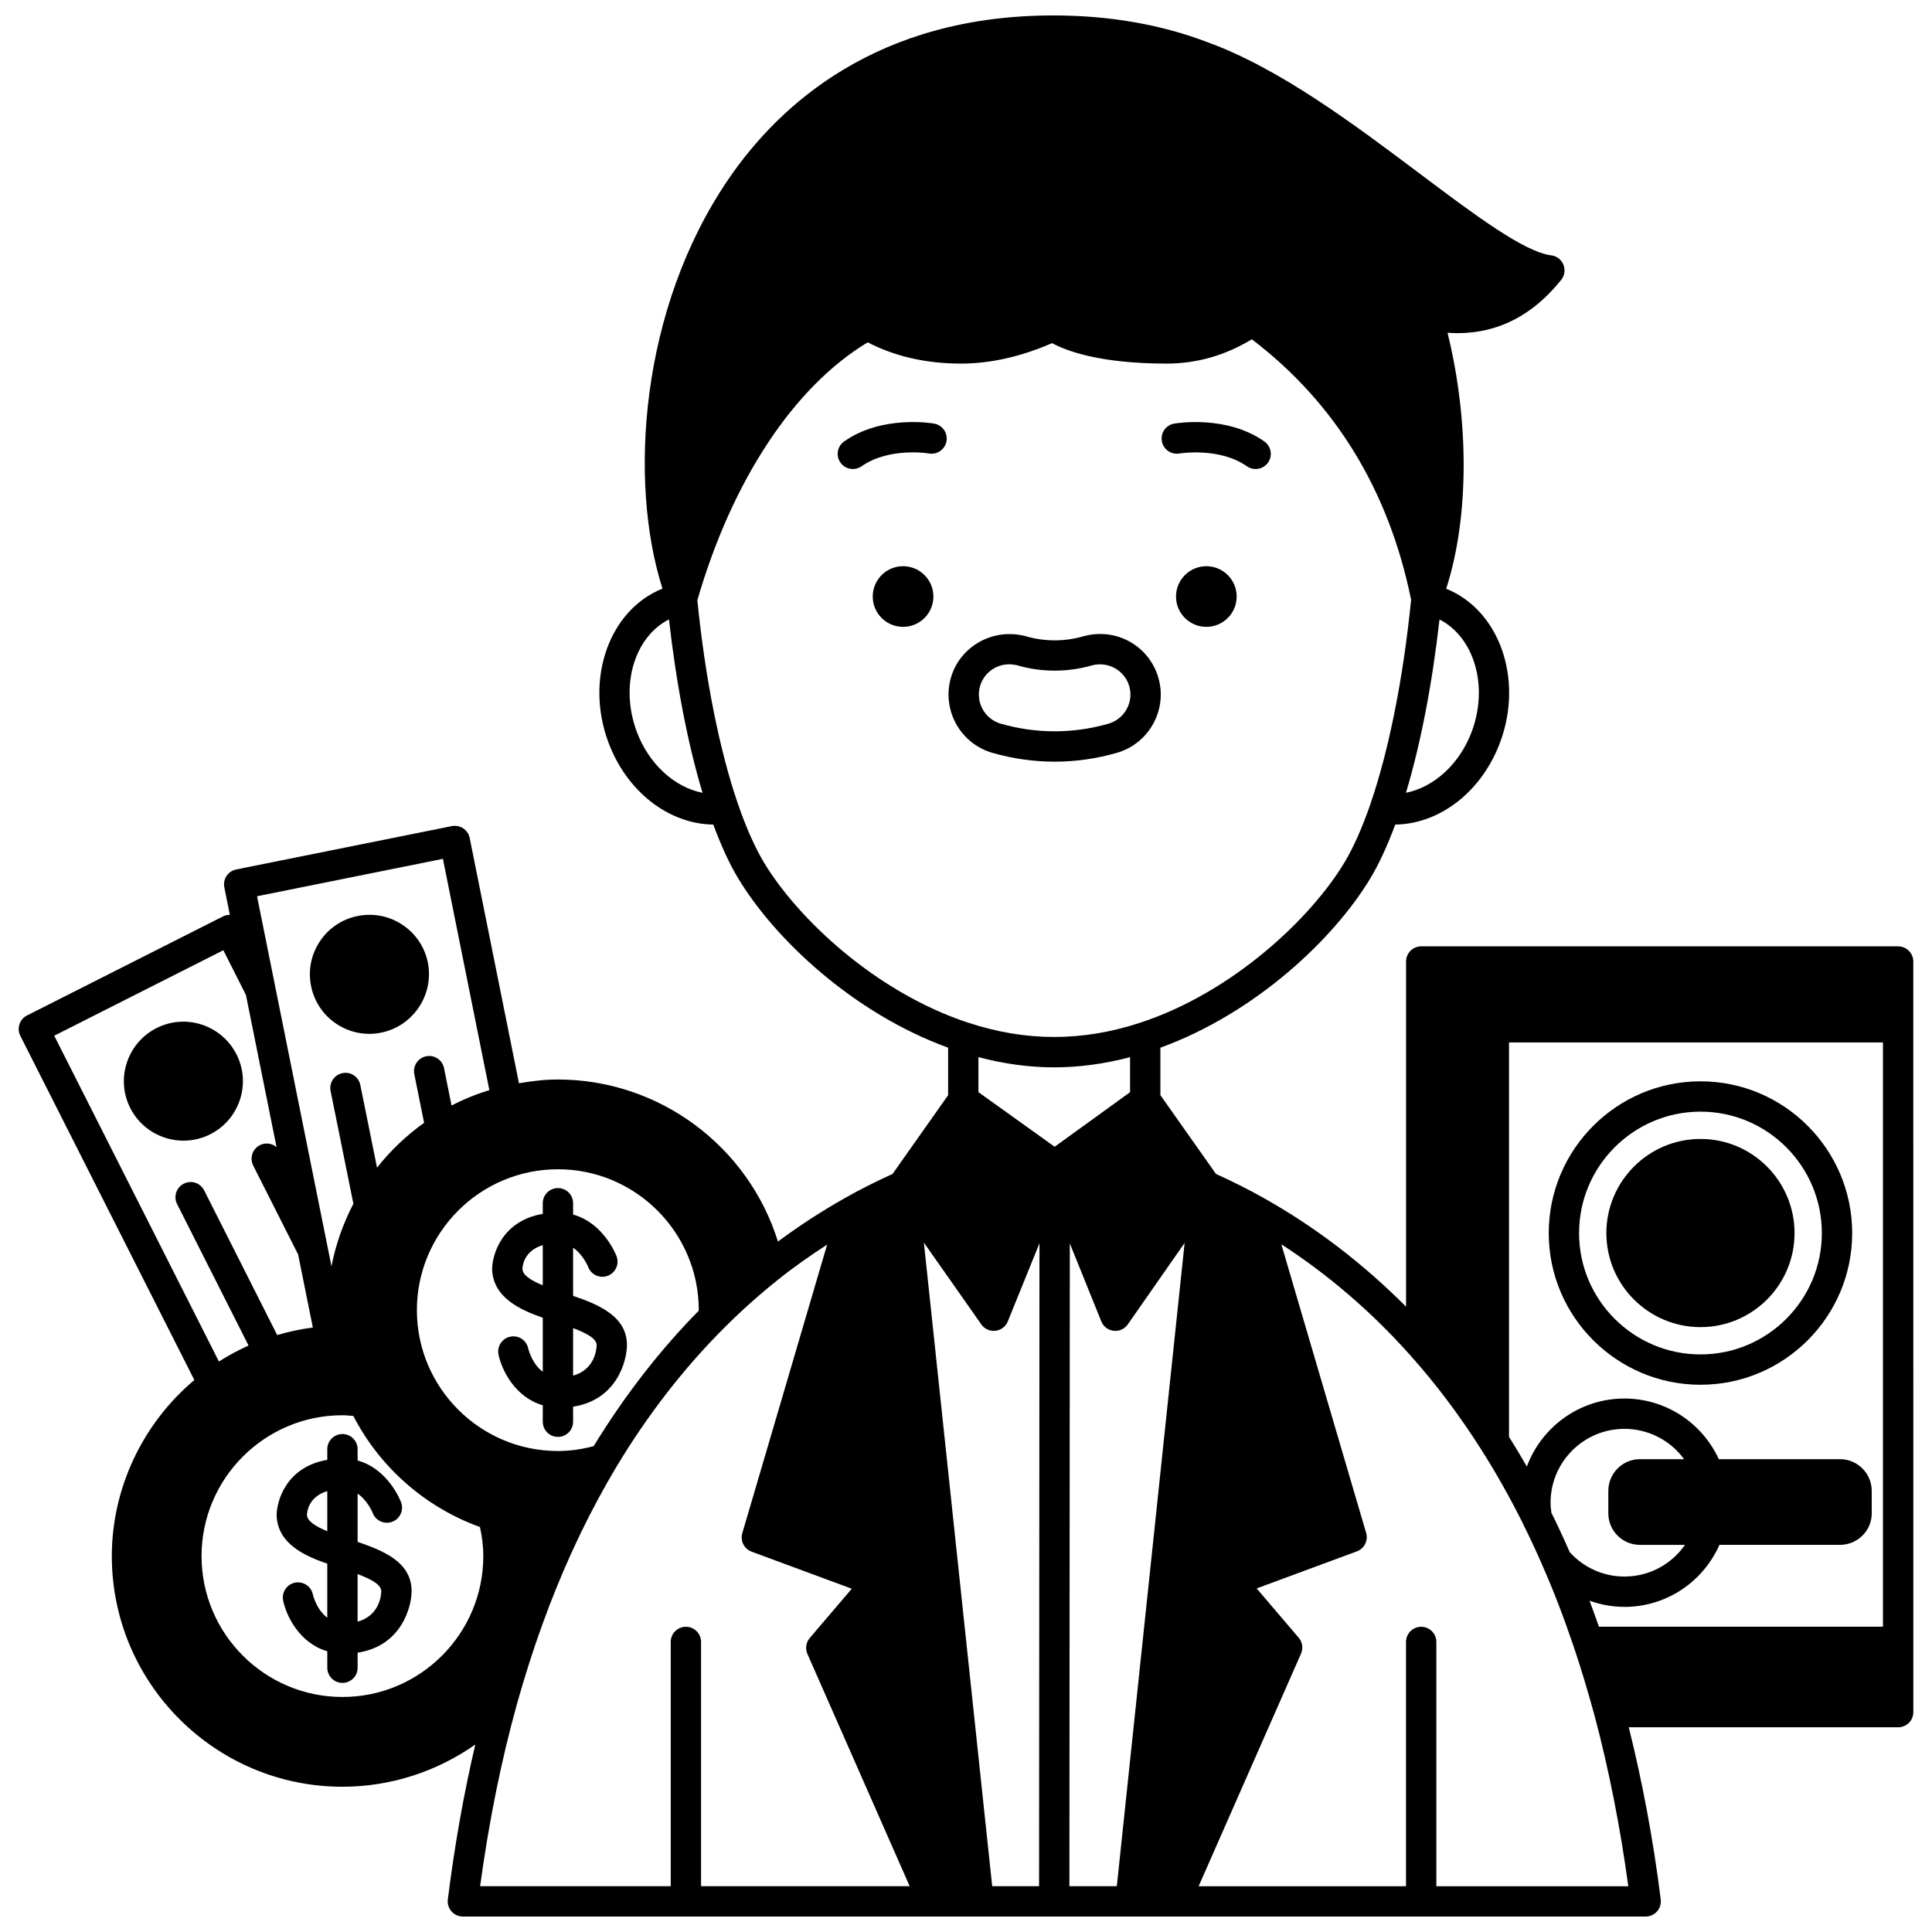<?xml version="1.0" encoding="UTF-8"?>
<!-- Uploaded to: SVG Repo, www.svgrepo.com, Generator: SVG Repo Mixer Tools -->
<svg width="800px" height="800px" version="1.1" viewBox="144 144 512 512" xmlns="http://www.w3.org/2000/svg">
 <defs>
  <clipPath id="a">
   <path d="m148.09 148.09h503.81v503.81h-503.81z"/>
  </clipPath>
 </defs>
 <path d="m471.73 302.09c0 4.438-3.598 8.035-8.039 8.035-4.438 0-8.035-3.598-8.035-8.035s3.598-8.039 8.035-8.039c4.441 0 8.039 3.602 8.039 8.039"/>
 <path d="m391.36 302.09c0 4.438-3.598 8.035-8.039 8.035-4.438 0-8.035-3.598-8.035-8.035s3.598-8.039 8.035-8.039c4.441 0 8.039 3.602 8.039 8.039"/>
 <path d="m456.54 264.18c0.109-0.016 10.617-1.734 17.898 3.387 0.703 0.496 1.508 0.73 2.309 0.73 1.262 0 2.512-0.59 3.293-1.707 1.277-1.816 0.84-4.32-0.977-5.602-10.047-7.07-23.34-4.828-23.902-4.727-2.184 0.383-3.637 2.461-3.258 4.641 0.375 2.184 2.449 3.652 4.637 3.277z"/>
 <path d="m391.57 256.26c-0.555-0.098-13.816-2.344-23.867 4.727-1.816 1.277-2.254 3.781-0.977 5.602 0.785 1.113 2.023 1.707 3.293 1.707 0.801 0 1.602-0.238 2.309-0.73 7.254-5.098 17.66-3.43 17.855-3.387 2.195 0.367 4.266-1.082 4.648-3.262 0.383-2.188-1.078-4.269-3.262-4.656z"/>
 <path d="m423.51 345.85c5.5 0 11.023-0.781 16.406-2.324 8.527-2.414 13.5-11.309 11.09-19.824-2.312-8.234-10.879-13.527-19.844-11.09-5.008 1.438-10.227 1.477-15.398-0.027-8.805-2.297-17.492 2.875-19.789 11.113-2.41 8.52 2.562 17.418 11.078 19.832 5.394 1.543 10.93 2.32 16.457 2.32zm-19.797-19.98c0.957-3.43 4.125-5.82 7.703-5.82 0.742 0 1.523 0.105 2.211 0.281 6.398 1.867 13.363 1.844 19.695 0.02 4.453-1.207 8.797 1.426 9.949 5.535 1.207 4.258-1.281 8.699-5.555 9.91-9.375 2.684-19.113 2.672-28.465 0-4.262-1.207-6.746-5.648-5.539-9.926z"/>
 <path d="m295.88 487.42v-12.77c2.617 1.809 3.918 4.914 4.008 5.133 0.797 2.062 3.102 3.106 5.176 2.312 2.074-0.785 3.117-3.102 2.332-5.18-0.156-0.41-3.453-8.816-11.512-11.043l-0.004-3.004c0-2.223-1.801-4.019-4.019-4.019s-4.019 1.797-4.019 4.019v2.816c-10.871 1.859-13.422 10.891-13.422 14.703 0.219 7.418 7.394 10.738 13.422 12.824v14.32c-2.898-2.164-3.816-5.988-3.863-6.188-0.453-2.172-2.57-3.574-4.758-3.106-2.176 0.453-3.566 2.59-3.106 4.758 0.848 4.055 4.34 11.273 11.727 13.418v4.359c0 2.223 1.801 4.019 4.019 4.019s4.019-1.797 4.019-4.019v-3.988c11.57-1.777 14.266-12.129 14.266-16.348 0-7.582-7.469-10.711-14.266-13.02zm-13.426-7.152c0-0.574 0.262-4.746 5.387-6.297v10.645c-3.059-1.254-5.336-2.656-5.387-4.348zm13.426 28.289v-12.602c3.352 1.27 6.231 2.742 6.231 4.484-0.004 0.75-0.25 6.453-6.231 8.117z"/>
 <path d="m238.77 531.05v-2.996c0-2.223-1.801-4.019-4.019-4.019s-4.019 1.797-4.019 4.019v2.816c-10.871 1.863-13.422 10.891-13.422 14.734 0.273 7.426 7.231 10.648 13.422 12.793v14.316c-2.875-2.16-3.777-5.965-3.82-6.168-0.449-2.176-2.578-3.559-4.746-3.121-2.176 0.445-3.574 2.574-3.125 4.75 0.836 4.055 4.305 11.281 11.695 13.43v4.359c0 2.223 1.801 4.019 4.019 4.019s4.019-1.797 4.019-4.019v-3.988c11.605-1.77 14.305-12.098 14.305-16.309 0-7.613-7.25-10.648-14.305-13.051v-12.793c2.621 1.805 3.91 4.906 4 5.133 0.789 2.07 3.098 3.102 5.168 2.336 2.078-0.781 3.129-3.098 2.352-5.172-0.16-0.414-3.426-8.844-11.523-11.07zm-13.422 14.402c0-0.574 0.262-4.746 5.387-6.297v10.633c-3.051-1.25-5.328-2.656-5.387-4.336zm19.691 20.215c0 0.746-0.246 6.43-6.269 8.082v-12.602c3.426 1.297 6.269 2.754 6.269 4.519z"/>
 <path d="m241.84 417.98c1.051 0 2.102-0.105 3.156-0.316 8.504-1.715 14.062-10.031 12.391-18.559-0.832-4.133-3.223-7.691-6.738-10.027-3.516-2.336-7.727-3.16-11.84-2.328-4.117 0.809-7.68 3.184-10.023 6.691-2.352 3.519-3.184 7.738-2.348 11.871 0.836 4.141 3.223 7.703 6.731 10.031 2.606 1.742 5.606 2.637 8.672 2.637z"/>
 <path d="m199.71 444.6 0.008-0.008c3.758-1.902 6.547-5.152 7.863-9.148 1.312-4.008 0.992-8.281-0.914-12.039-3.938-7.762-13.445-10.883-21.195-6.949-7.762 3.934-10.879 13.445-6.949 21.195 2.777 5.473 8.344 8.637 14.109 8.637 2.391-0.004 4.809-0.547 7.078-1.688z"/>
 <g clip-path="url(#a)">
  <path d="m647.02 394.79h-126.38c-2.219 0-4.019 1.797-4.019 4.019v91.48c-11.426-11.469-24.109-21.18-37.844-28.871-3.859-2.184-7.996-4.25-12.531-6.312l-14.727-20.875v-12.582c25.312-9.215 46.086-28.961 55.684-44.957 2.285-3.797 4.477-8.59 6.551-14.172 11.852-0.16 23.004-8.77 27.855-21.957 6.156-16.738-0.305-34.898-14.355-40.539 6.047-18.711 6.172-44.258 0.359-67.832 11.836 0.828 21.957-3.836 30.121-14.027 0.914-1.137 1.133-2.68 0.582-4.035-0.555-1.352-1.793-2.289-3.242-2.469-7.16-0.859-20.531-10.906-34.688-21.539-17.492-13.145-37.32-28.043-56.465-34.965-12.27-4.691-26-7.066-40.812-7.066-46.566 0-72.457 23.523-85.973 43.258-23.641 34.504-26.578 80.465-17.57 108.64-14.098 5.656-20.555 23.836-14.395 40.578 4.852 13.188 16.008 21.801 27.855 21.957 2.074 5.582 4.266 10.375 6.551 14.168 9.602 16.004 30.375 35.746 55.684 44.957v12.586l-14.727 20.875c-4.418 2.008-8.535 4.07-12.477 6.305-6.238 3.504-12.234 7.406-17.898 11.613-7.836-25.215-31.406-42.949-58.297-42.949-3.496 0-6.941 0.406-10.332 1l-13.059-65.004c-0.207-1.043-0.828-1.961-1.715-2.555-0.883-0.586-1.969-0.789-3.019-0.59l-57.145 11.488c-1.043 0.215-1.961 0.828-2.551 1.715-0.59 0.887-0.805 1.973-0.594 3.019l1.465 7.285c-0.602 0.008-1.203 0.113-1.754 0.391l-52 26.281c-0.953 0.48-1.672 1.316-2.004 2.332-0.332 1.012-0.25 2.117 0.234 3.07l46.113 91.211c-13.707 11.52-21.867 28.672-21.867 46.664 0 33.703 27.418 61.121 61.121 61.121 12.715 0 25-4.004 35.207-11.195-3.051 12.984-5.492 26.742-7.285 41.074-0.145 1.141 0.215 2.289 0.977 3.16 0.758 0.863 1.855 1.359 3.016 1.359h313.45c1.152 0 2.25-0.496 3.016-1.359 0.762-0.867 1.117-2.016 0.977-3.16-1.98-15.84-4.856-31.129-8.469-45.637h71.391c2.219 0 4.019-1.797 4.019-4.019v-18.605l-0.008-162.87v-17.441c-0.008-2.223-1.809-4.019-4.027-4.019zm-92.105 147.44c0-10.793 8.781-19.57 19.57-19.57 6.383 0 12.203 3.082 15.82 8.039h-11.723c-4.609 0-8.359 3.769-8.359 8.398v5.949c0 4.606 3.75 8.359 8.359 8.359h11.961c-3.598 5.168-9.508 8.398-16.059 8.398-5.547 0-10.789-2.367-14.496-6.477-1.5-3.449-3.121-6.945-4.848-10.418-0.129-0.922-0.227-1.809-0.227-2.68zm19.57 27.609c11.043 0 20.777-6.519 25.184-16.438h31.961c4.629 0 8.398-3.754 8.398-8.359v-5.945c0-4.629-3.769-8.398-8.398-8.398h-32.121c-4.473-9.699-14.145-16.074-25.023-16.074-11.852 0-21.953 7.523-25.859 18.027-1.543-2.699-3.117-5.332-4.723-7.887v-104.5h99.098v154.83h-75.27c-0.828-2.371-1.656-4.664-2.488-6.879 2.938 1.047 6.051 1.617 9.242 1.617zm-151.1-142.98c6.613 0 13.355-0.934 20.094-2.695v9.281l-19.984 14.457-20.203-14.473v-9.273c6.738 1.773 13.48 2.703 20.094 2.703zm-34.547 46.445 15.227 21.684c0.754 1.082 1.988 1.711 3.289 1.711 0.152 0 0.301-0.008 0.453-0.027 1.461-0.164 2.715-1.117 3.266-2.481l8.398-20.707-0.105 170.38h-12.422zm38.676 0.215 8.344 20.668c0.551 1.371 1.809 2.324 3.273 2.488 0.152 0.02 0.301 0.027 0.449 0.027 1.305 0 2.539-0.637 3.297-1.719l15.062-21.598-17.969 170.48h-12.566zm106.55-135.73c-3.203 8.699-10.094 14.848-17.473 16.305 3.883-12.871 6.961-28.82 8.891-45.93 9.145 4.68 13.039 17.512 8.582 29.625zm-221.36-0.004c-4.461-12.125-0.57-24.977 8.578-29.641 1.934 17.121 5.012 33.078 8.898 45.957-7.383-1.441-14.273-7.606-17.477-16.316zm33.746 34.762c-2.379-3.953-4.695-9.16-6.879-15.477-4.875-14.121-8.684-33.277-10.766-54.008 9.242-31.855 25.609-56.574 45.148-68.34 7.09 3.676 15.344 5.633 24.711 5.633 7.875 0 15.992-1.875 24.16-5.422 3.762 2.055 12.617 5.422 30.371 5.422 7.934 0 15.508-2.16 22.562-6.441 22.113 16.859 36.297 40.07 42.203 69.02-2.066 20.656-5.852 39.738-10.695 53.859-0.012 0.023-0.016 0.051-0.023 0.082-0.02 0.059-0.039 0.129-0.059 0.191-2.184 6.312-4.496 11.52-6.879 15.484-8.887 14.809-29.598 34.41-54.074 42.457-15.359 5.066-30.348 5.07-45.711-0.004-24.473-8.043-45.18-27.645-54.07-42.457zm-74.371 183.84c0 20.582-16.746 37.328-37.332 37.328-20.586 0-37.332-16.746-37.332-37.328s16.746-37.332 37.332-37.332c0.984 0 1.93 0.117 2.891 0.191 7.082 13.68 19.094 24.211 33.559 29.43 0.539 2.516 0.883 5.086 0.883 7.711zm29.25-29.145c-3.035 0.809-6.195 1.289-9.477 1.289-20.605 0-37.371-16.75-37.371-37.332s16.766-37.332 37.371-37.332c20.586 0 37.332 16.75 37.332 37.332 0 0.047-0.004 0.094-0.004 0.141-10.32 10.473-19.676 22.535-27.852 35.902zm-39.953-155.64 12.309 61.289c-3.457 1.062-6.809 2.418-10.02 4.09l-1.988-9.906c-0.438-2.176-2.543-3.602-4.734-3.148-2.18 0.438-3.586 2.555-3.148 4.734l2.594 12.895c-4.695 3.359-8.895 7.356-12.469 11.879l-4.43-21.902c-0.438-2.176-2.543-3.602-4.734-3.141-2.176 0.438-3.582 2.562-3.141 4.738l6.039 29.875c-2.719 5.215-4.691 10.801-5.805 16.582l-19.73-98.074zm-58.184 24.219 5.984 11.848 8.113 40.328c-1.195-1.012-2.926-1.277-4.41-0.52-1.98 1-2.777 3.418-1.777 5.402l11.91 23.586 3.894 19.344c-3.199 0.406-6.348 1.086-9.449 1.992l-19.352-38.34c-1-1.98-3.414-2.785-5.398-1.777-1.98 1-2.777 3.418-1.777 5.398l18.938 37.504c-2.75 1.23-5.371 2.644-7.852 4.227l-43.645-86.34zm77.746 199.97c4.035-14.441 8.91-27.977 14.492-40.234 0.871-1.91 1.75-3.773 2.606-5.57 2.883-5.918 5.992-11.684 9.238-17.133 8.352-13.91 18.016-26.371 28.73-37.043 4.566-4.566 9.371-8.852 14.301-12.77 4.082-3.277 8.434-6.309 12.895-9.207l-22.48 76.469c-0.594 2.031 0.48 4.172 2.465 4.902l26.547 9.82-11.137 13.059c-1 1.172-1.242 2.812-0.617 4.227l27.094 61.547-55.285 0.008v-64.738c0-2.223-1.801-4.019-4.019-4.019s-4.019 1.797-4.019 4.019v64.738h-50.516c2.32-17.031 5.578-33.188 9.707-48.074zm243.71 48.078v-64.738c0-2.223-1.801-4.019-4.019-4.019s-4.019 1.797-4.019 4.019v64.738h-54.957l27.129-61.633c0.621-1.414 0.383-3.055-0.617-4.227l-11.137-13.059 26.547-9.816c1.98-0.73 3.059-2.875 2.465-4.902l-22.473-76.484c12.422 8.047 23.859 17.852 34.07 29.309 6.727 7.496 13.07 15.902 18.848 24.992 3.898 6.121 7.633 12.746 11.105 19.688 0.012 0.027 0.008 0.059 0.023 0.09 1.895 3.785 3.672 7.609 5.301 11.398 2.809 6.379 5.477 13.312 8.148 21.203 1.879 5.566 3.695 11.578 5.547 18.348 3.777 14.238 6.769 29.391 8.914 45.105z"/>
 </g>
 <path d="m594.66 430.56c-22.184 0-40.227 18.043-40.227 40.227 0 22.16 18.047 40.188 40.227 40.188 22.16 0 40.188-18.027 40.188-40.188-0.004-22.184-18.031-40.227-40.188-40.227zm0 72.375c-17.75 0-32.188-14.422-32.188-32.148 0-17.75 14.438-32.188 32.188-32.188 17.727 0 32.148 14.438 32.148 32.188 0 17.727-14.426 32.148-32.148 32.148z"/>
 <path d="m594.66 445.83c-13.758 0-24.957 11.195-24.957 24.957 0 13.738 11.195 24.914 24.957 24.914 13.734 0 24.914-11.176 24.914-24.914 0-13.762-11.176-24.957-24.914-24.957z"/>
</svg>